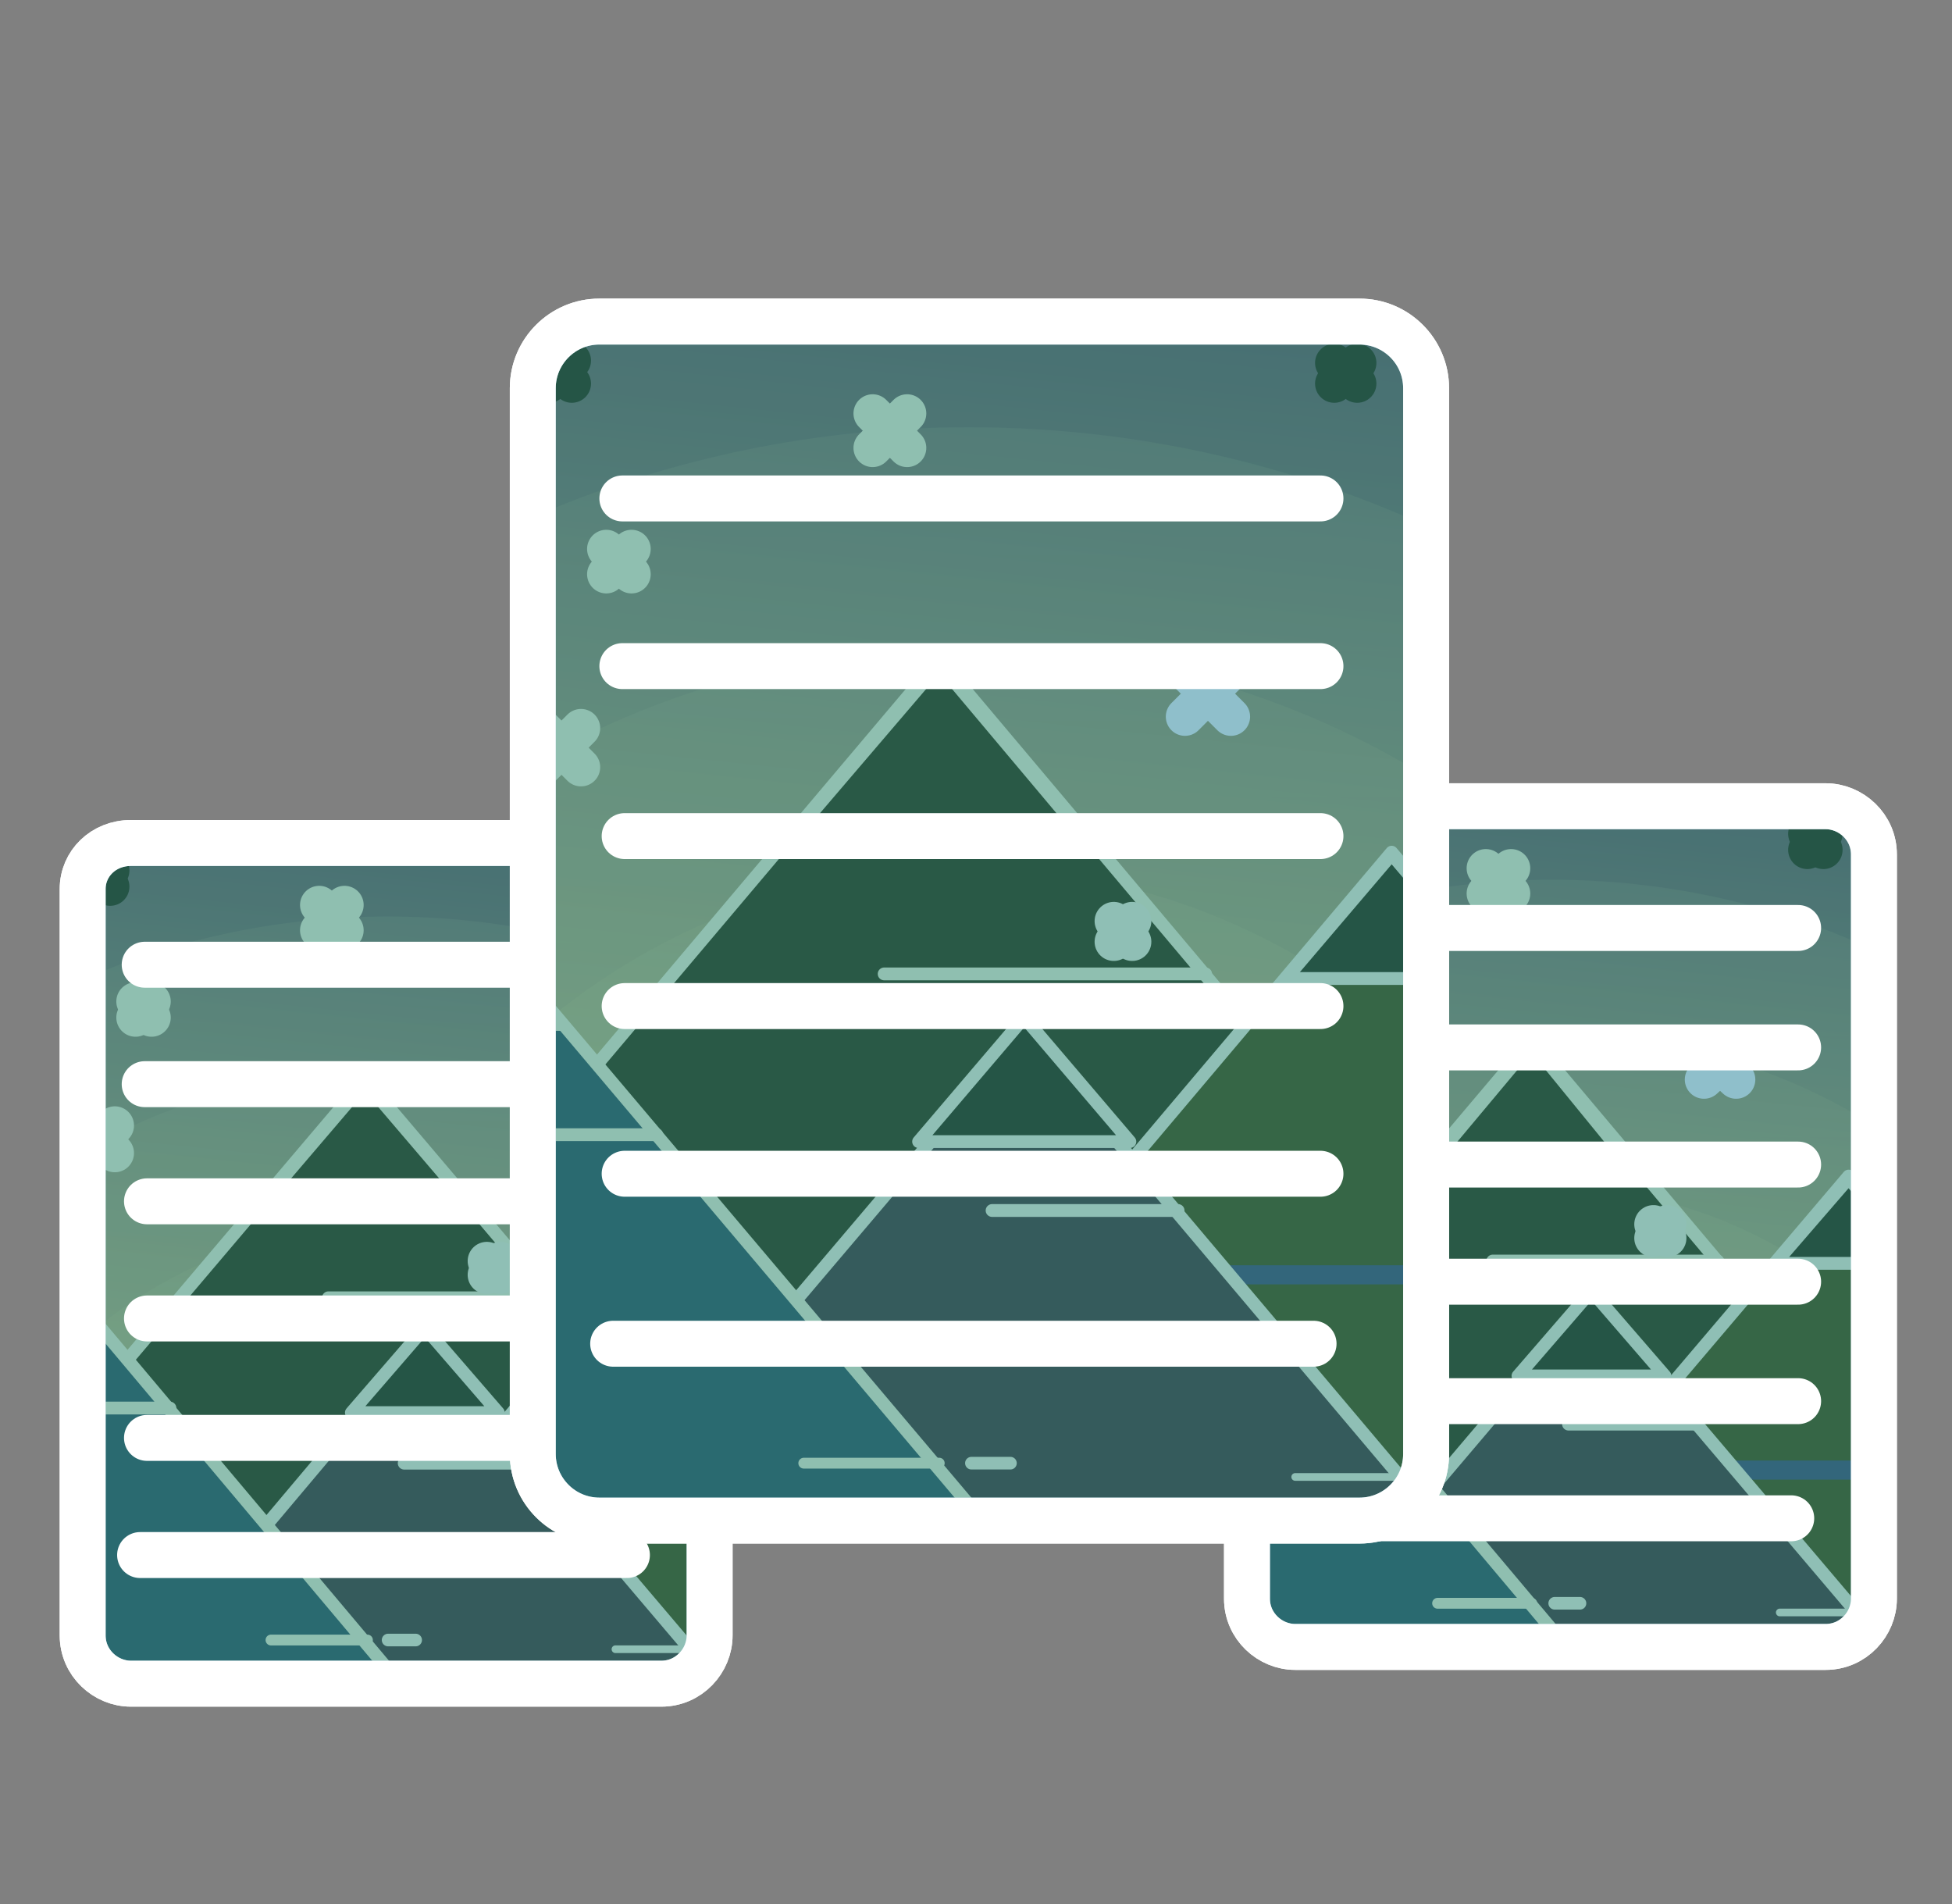 <?xml version="1.0" encoding="utf-8"?>
<!-- Generator: Adobe Illustrator 22.0.1, SVG Export Plug-In . SVG Version: 6.00 Build 0)  -->
<svg version="1.1" xmlns="http://www.w3.org/2000/svg" xmlns:xlink="http://www.w3.org/1999/xlink" x="0px" y="0px"
	 viewBox="0 0 85 82.9" style="enable-background:new 0 0 85 82.9;" xml:space="preserve">
<rect x="0" y="0" width="85" height="82.9" fill="#808080" stroke="none"/>
<style type="text/css">
	.st0{fill:#FFFFFF;}
	.st1{opacity:0.5;clip-path:url(#SVGID_2_);fill:#157993;enable-background:new    ;}
	.st2{clip-path:url(#SVGID_4_);}
	.st3{fill:url(#SVGID_5_);}
	.st4{opacity:0.1;fill:url(#SVGID_6_);enable-background:new    ;}
	.st5{opacity:0.1;fill:url(#SVGID_7_);enable-background:new    ;}
	.st6{opacity:0.1;fill:url(#SVGID_8_);enable-background:new    ;}
	.st7{opacity:0.1;fill:url(#SVGID_9_);enable-background:new    ;}
	.st8{opacity:0.1;fill:url(#SVGID_10_);enable-background:new    ;}
	.st9{opacity:0.1;fill:url(#SVGID_11_);enable-background:new    ;}
	.st10{opacity:0.23;fill:#FFFFD4;enable-background:new    ;}
	.st11{fill:none;stroke:#4E5565;stroke-width:1.563;stroke-linecap:round;stroke-miterlimit:22.926;}
	.st12{fill:#3C3C00;stroke:#FFFFCB;stroke-width:0.557;stroke-linecap:round;stroke-linejoin:round;stroke-miterlimit:22.926;}
	.st13{fill:none;stroke:#FFFFCB;stroke-width:0.557;stroke-linecap:round;stroke-linejoin:round;stroke-miterlimit:22.926;}
	.st14{fill:none;stroke:#FFFFCB;stroke-width:0.769;stroke-linecap:round;stroke-linejoin:round;stroke-miterlimit:22.926;}
	.st15{fill:none;stroke:#FFFFCB;stroke-width:0.55;stroke-linecap:round;stroke-linejoin:round;stroke-miterlimit:22.926;}
	.st16{fill:none;stroke:#FFFFCB;stroke-width:0.334;stroke-linecap:round;stroke-linejoin:round;stroke-miterlimit:22.926;}
	.st17{fill:none;stroke:#FFFFCB;stroke-width:1.671;stroke-linecap:round;stroke-linejoin:round;stroke-miterlimit:22.926;}
	.st18{fill:none;stroke:#FFFFCB;stroke-width:1.671;stroke-linecap:round;stroke-linejoin:round;stroke-miterlimit:22.926;}
	.st19{fill:#545400;stroke:#FFFFD4;stroke-width:0.557;stroke-linecap:round;stroke-linejoin:round;stroke-miterlimit:22.926;}
	.st20{fill:#333300;stroke:#FFFFD4;stroke-width:0.557;stroke-linecap:round;stroke-linejoin:round;stroke-miterlimit:22.926;}
	.st21{fill:none;stroke:#4E5565;stroke-width:0.831;stroke-linecap:round;stroke-linejoin:round;stroke-miterlimit:22.926;}
	.st22{fill:none;stroke:#4E5565;stroke-width:0.511;stroke-linecap:round;stroke-linejoin:round;stroke-miterlimit:22.926;}
	.st23{fill:none;stroke:#4E5565;stroke-width:1.671;stroke-linecap:round;stroke-linejoin:round;stroke-miterlimit:22.926;}
	.st24{fill:#52402A;stroke:#FFFFD4;stroke-width:0.557;stroke-linecap:round;stroke-linejoin:round;stroke-miterlimit:22.926;}
	.st25{fill:none;stroke:#FFFFD4;stroke-width:0.557;stroke-linecap:round;stroke-linejoin:round;stroke-miterlimit:22.926;}
	.st26{fill:none;stroke:#FFFFD4;stroke-width:0.769;stroke-linecap:round;stroke-linejoin:round;stroke-miterlimit:22.926;}
	.st27{fill:none;stroke:#FFFFD4;stroke-width:0.55;stroke-linecap:round;stroke-linejoin:round;stroke-miterlimit:22.926;}
	.st28{fill:none;stroke:#FFFFD4;stroke-width:0.335;stroke-linecap:round;stroke-linejoin:round;stroke-miterlimit:22.926;}
	.st29{fill:none;stroke:#333300;stroke-width:1.671;stroke-linecap:round;stroke-linejoin:round;stroke-miterlimit:22.926;}
	.st30{fill:none;stroke:#FFFFD4;stroke-width:1.671;stroke-linecap:round;stroke-linejoin:round;stroke-miterlimit:22.926;}
	.st31{fill:none;stroke:#FFFFD4;stroke-width:1.671;stroke-linecap:round;stroke-linejoin:round;stroke-miterlimit:22.926;}
	.st32{fill:none;stroke:#333300;stroke-width:1.671;stroke-linecap:round;stroke-linejoin:round;stroke-miterlimit:22.926;}
	.st33{fill:none;stroke:#FFFFFF;stroke-width:1.671;stroke-linecap:round;stroke-linejoin:round;stroke-miterlimit:22.926;}
	.st34{fill:none;stroke:#FFFFFF;stroke-width:1.671;stroke-linecap:round;stroke-linejoin:round;stroke-miterlimit:22.926;}
	.st35{fill:none;stroke:#FFFF98;stroke-width:1.671;stroke-linecap:round;stroke-linejoin:round;stroke-miterlimit:22.926;}
	.st36{fill:#3E5C51;stroke:#FFFFCB;stroke-width:0.557;stroke-linecap:round;stroke-linejoin:round;stroke-miterlimit:22.926;}
	.st37{fill:#333300;stroke:#FFFFCB;stroke-width:0.557;stroke-linecap:round;stroke-linejoin:round;stroke-miterlimit:22.926;}
	.st38{fill:none;stroke:#FFFFCB;stroke-width:0.557;stroke-linecap:round;stroke-linejoin:round;stroke-miterlimit:22.926;}
	.st39{fill:none;stroke:#FFFFCB;stroke-width:0.767;stroke-linecap:round;stroke-linejoin:round;stroke-miterlimit:22.926;}
	.st40{fill:none;stroke:#FFFFCB;stroke-width:0.553;stroke-linecap:round;stroke-linejoin:round;stroke-miterlimit:22.926;}
	.st41{fill:none;stroke:#FFFFCB;stroke-width:0.471;stroke-linecap:round;stroke-linejoin:round;stroke-miterlimit:22.926;}
	.st42{fill:none;stroke:#4E5565;stroke-width:0.557;stroke-linecap:round;stroke-linejoin:round;stroke-miterlimit:22.926;}
	.st43{fill:#333300;stroke:#4E5565;stroke-width:1.107;stroke-linecap:round;stroke-linejoin:round;stroke-miterlimit:22.926;}
	.st44{fill:#333300;stroke:#4E5565;stroke-width:1.369;stroke-linecap:round;stroke-linejoin:round;stroke-miterlimit:22.926;}
	.st45{fill:#545400;stroke:#4E5565;stroke-width:1.107;stroke-linecap:round;stroke-linejoin:round;stroke-miterlimit:22.926;}
	.st46{fill:#545400;stroke:#4E5565;stroke-width:1.369;stroke-linecap:round;stroke-linejoin:round;stroke-miterlimit:22.926;}
	.st47{fill:none;stroke:#FFFFFF;stroke-width:2;stroke-linecap:round;stroke-linejoin:round;stroke-miterlimit:22.926;}
	.st48{opacity:0.48;fill:#157993;enable-background:new    ;}
	.st49{opacity:0.5;clip-path:url(#SVGID_13_);fill:#157993;enable-background:new    ;}
	.st50{clip-path:url(#SVGID_15_);}
	.st51{fill:url(#SVGID_16_);}
	.st52{opacity:0.1;fill:url(#SVGID_17_);enable-background:new    ;}
	.st53{opacity:0.1;fill:url(#SVGID_18_);enable-background:new    ;}
	.st54{opacity:0.1;fill:url(#SVGID_19_);enable-background:new    ;}
	.st55{opacity:0.1;fill:url(#SVGID_20_);enable-background:new    ;}
	.st56{opacity:0.1;fill:url(#SVGID_21_);enable-background:new    ;}
	.st57{opacity:0.1;fill:url(#SVGID_22_);enable-background:new    ;}
	.st58{opacity:0.5;clip-path:url(#SVGID_24_);fill:#157993;enable-background:new    ;}
	.st59{clip-path:url(#SVGID_26_);}
	.st60{fill:url(#SVGID_27_);}
	.st61{opacity:0.1;fill:url(#SVGID_28_);enable-background:new    ;}
	.st62{opacity:0.1;fill:url(#SVGID_29_);enable-background:new    ;}
	.st63{opacity:0.1;fill:url(#SVGID_30_);enable-background:new    ;}
	.st64{opacity:0.1;fill:url(#SVGID_31_);enable-background:new    ;}
	.st65{opacity:0.1;fill:url(#SVGID_32_);enable-background:new    ;}
	.st66{opacity:0.1;fill:url(#SVGID_33_);enable-background:new    ;}
</style>
<g id="Layer_2">
	<path class="st0" d="M67.3,44.1c2.5,0,4.8,1,6.5,2.7c3.5,3.6,3.5,9.4-0.1,12.9c-1.7,1.7-4,2.6-6.4,2.6c-2.5,0-4.8-1-6.5-2.7
		c-1.7-1.7-2.7-4.1-2.6-6.5c0.1-2.4,1-4.7,2.7-6.5C62.6,45,64.9,44.1,67.3,44.1 M67.3,60.8c2,0,3.9-0.8,5.3-2.2
		c3-2.9,3-7.8,0.1-10.8c-1.4-1.4-3.4-2.3-5.4-2.3c-2,0-3.9,0.8-5.3,2.2c-1.4,1.4-2.3,3.3-2.3,5.4s0.8,4,2.2,5.4
		C63.3,60,65.2,60.8,67.3,60.8 M67.3,43c-2.7,0-5.2,1-7.1,2.9c-2,1.9-3,4.5-3,7.2s1,5.3,2.9,7.2c1.9,1.9,4.5,3,7.2,3
		c2.7,0,5.2-1,7.1-2.9c2-1.9,3-4.5,3-7.2c0-2.7-1-5.3-2.9-7.2C72.6,44.1,70,43,67.3,43L67.3,43z M67.3,59.8c-1.8,0-3.4-0.7-4.7-2
		c-1.2-1.2-1.9-2.9-1.9-4.7c0-1.7,0.7-3.4,2-4.6c1.2-1.2,2.9-1.9,4.6-1.9c1.8,0,3.4,0.7,4.7,2c2.6,2.6,2.5,6.8-0.1,9.3
		C70.7,59.1,69.1,59.8,67.3,59.8L67.3,59.8z"/>
	<g>
		<g>
			<g>
				<g>
					<defs>
						<path id="SVGID_1_" d="M56.4,35.1h23.1c1.1,0,2.1,0.9,2.1,2.1v32.4c0,1.1-0.9,2.1-2.1,2.1H56.4c-1.1,0-2.1-0.9-2.1-2.1V37.1
							C54.4,36,55.3,35.1,56.4,35.1z"/>
					</defs>
					<clipPath id="SVGID_2_">
						<use xlink:href="#SVGID_1_"  style="overflow:visible;"/>
					</clipPath>
					<rect x="54.4" y="35.1" class="st1" width="27.2" height="36.4"/>
				</g>
			</g>
		</g>
	</g>
	<g>
		<g>
			<g>
				<g>
					<defs>
						<path id="SVGID_3_" d="M56.4,35.1h23.1c1.1,0,2.1,0.9,2.1,2.1v32.4c0,1.1-0.9,2.1-2.1,2.1H56.4c-1.1,0-2.1-0.9-2.1-2.1V37.1
							C54.4,36,55.3,35.1,56.4,35.1z"/>
					</defs>
					<clipPath id="SVGID_4_">
						<use xlink:href="#SVGID_3_"  style="overflow:visible;"/>
					</clipPath>
					<g class="st2">
						<g>
							
								<linearGradient id="SVGID_5_" gradientUnits="userSpaceOnUse" x1="-3647.357" y1="-2950.141" x2="-3642.244" y2="-2901.493" gradientTransform="matrix(1 0 0 -1 3714.235 -2871.777)">
								<stop  offset="0" style="stop-color:#F0ED77"/>
								<stop  offset="1" style="stop-color:#240E1D"/>
							</linearGradient>
							<path class="st3" d="M107.9,72c0-22.2-18-40.2-40.2-40.2S27.4,49.8,27.4,72H107.9z"/>
							<g>
								
									<linearGradient id="SVGID_6_" gradientUnits="userSpaceOnUse" x1="-3646.649" y1="-2903.402" x2="-3646.649" y2="-2943.533" gradientTransform="matrix(1 0 0 -1 3714.235 -2871.777)">
									<stop  offset="0" style="stop-color:#F4EF88"/>
									<stop  offset="1" style="stop-color:#FEE338"/>
								</linearGradient>
								<path class="st4" d="M67.6,31.6c22.1,0,40.1,18,40.1,40.1H27.4C27.4,49.6,45.4,31.6,67.6,31.6z"/>
								
									<linearGradient id="SVGID_7_" gradientUnits="userSpaceOnUse" x1="-3646.623" y1="-2910.082" x2="-3646.623" y2="-2943.533" gradientTransform="matrix(1 0 0 -1 3714.235 -2871.777)">
									<stop  offset="0" style="stop-color:#F4EF88"/>
									<stop  offset="1" style="stop-color:#FEE338"/>
								</linearGradient>
								<path class="st5" d="M67.6,38.3c18.5,0,33.5,15,33.5,33.5H34.2C34.2,53.3,49.1,38.3,67.6,38.3z"/>
								
									<linearGradient id="SVGID_8_" gradientUnits="userSpaceOnUse" x1="-3646.649" y1="-2916.762" x2="-3646.649" y2="-2943.533" gradientTransform="matrix(1 0 0 -1 3714.235 -2871.777)">
									<stop  offset="0" style="stop-color:#F4EF88"/>
									<stop  offset="1" style="stop-color:#FEE338"/>
								</linearGradient>
								<path class="st6" d="M67.6,45c14.7,0,26.7,12,26.7,26.8H40.8C40.8,57,52.8,45,67.6,45z"/>
								
									<linearGradient id="SVGID_9_" gradientUnits="userSpaceOnUse" x1="-3646.649" y1="-2923.442" x2="-3646.649" y2="-2943.512" gradientTransform="matrix(1 0 0 -1 3714.235 -2871.777)">
									<stop  offset="0" style="stop-color:#F4EF88"/>
									<stop  offset="1" style="stop-color:#FEE338"/>
								</linearGradient>
								<path class="st7" d="M67.6,51.7c11,0,20,9,20,20.1H47.5C47.5,60.7,56.5,51.7,67.6,51.7z"/>
								
									<linearGradient id="SVGID_10_" gradientUnits="userSpaceOnUse" x1="-3646.649" y1="-2930.144" x2="-3646.649" y2="-2943.524" gradientTransform="matrix(1 0 0 -1 3714.235 -2871.777)">
									<stop  offset="0" style="stop-color:#F4EF88"/>
									<stop  offset="1" style="stop-color:#FEE338"/>
								</linearGradient>
								<path class="st8" d="M67.6,58.3c7.4,0,13.4,6,13.4,13.4H54.2C54.2,64.4,60.2,58.3,67.6,58.3z"/>
								
									<linearGradient id="SVGID_11_" gradientUnits="userSpaceOnUse" x1="-3646.624" y1="-2936.835" x2="-3646.624" y2="-2943.525" gradientTransform="matrix(1 0 0 -1 3714.235 -2871.777)">
									<stop  offset="0" style="stop-color:#F4EF88"/>
									<stop  offset="1" style="stop-color:#FEE338"/>
								</linearGradient>
								<path class="st9" d="M67.6,65.1c3.7,0,6.7,3,6.7,6.7H60.9C60.9,68.1,63.9,65.1,67.6,65.1z"/>
							</g>
							<path class="st10" d="M108.1,71.9c0-22.2-18-40.2-40.2-40.2s-40.2,18-40.2,40.2H108.1z"/>
							<line class="st11" x1="107.8" y1="72.1" x2="27.4" y2="72.1"/>
							<polygon class="st12" points="89,71.8 66.7,45.3 44.3,71.8 							"/>
							<polygon class="st12" points="70.7,50.3 66.7,45.4 62.6,50.3 							"/>
							<line class="st13" x1="74.8" y1="54.9" x2="65" y2="54.9"/>
							<line class="st14" x1="61.3" y1="68.2" x2="47.9" y2="68.2"/>
							<line class="st15" x1="65.9" y1="68.2" x2="63.9" y2="68.2"/>
							<line class="st16" x1="86.9" y1="68.9" x2="81" y2="68.9"/>
							<g>
								<line class="st17" x1="80.9" y1="53.6" x2="82.2" y2="54.8"/>
								<line class="st17" x1="80.9" y1="54.8" x2="82.2" y2="53.6"/>
							</g>
							<g>
								<line class="st18" x1="64.7" y1="37.8" x2="65.8" y2="38.9"/>
								<line class="st18" x1="64.7" y1="38.9" x2="65.8" y2="37.8"/>
							</g>
							<g>
								<line class="st17" x1="54.6" y1="47.4" x2="55.8" y2="48.6"/>
								<line class="st17" x1="54.6" y1="48.6" x2="55.8" y2="47.4"/>
							</g>
							<polygon class="st19" points="97.9,71.8 80.5,51.2 63,71.8 							"/>
							<polygon class="st20" points="83.6,55 80.5,51.3 77.3,55 							"/>
							<line class="st13" x1="88.8" y1="61.2" x2="81.2" y2="61.2"/>
							<line class="st21" x1="81.8" y1="64" x2="69.8" y2="64"/>
							<line class="st22" x1="74.4" y1="61.2" x2="72.5" y2="61.2"/>
							<g>
								<line class="st23" x1="90.8" y1="62.3" x2="90.8" y2="62.2"/>
								<line class="st23" x1="90.8" y1="62.2" x2="90.8" y2="62.3"/>
							</g>
							<polygon class="st24" points="82.2,71.8 69.3,56.6 56.4,71.8 							"/>
							<polygon class="st24" points="71.6,59.4 69.3,56.6 66.9,59.4 							"/>
							<line class="st25" x1="73.9" y1="62" x2="68.3" y2="62"/>
							<line class="st26" x1="66.2" y1="69.8" x2="58.5" y2="69.8"/>
							<line class="st27" x1="68.8" y1="69.8" x2="67.7" y2="69.8"/>
							<line class="st28" x1="80.9" y1="70.2" x2="77.5" y2="70.2"/>
							<g>
								<line class="st29" x1="54.8" y1="36.2" x2="55.5" y2="37"/>
								<line class="st29" x1="54.8" y1="37" x2="55.5" y2="36.2"/>
							</g>
							<g>
								<line class="st30" x1="72" y1="53.3" x2="72.6" y2="53.9"/>
								<line class="st31" x1="72" y1="53.9" x2="72.6" y2="53.3"/>
							</g>
							<g>
								<line class="st32" x1="78.7" y1="36.3" x2="79.4" y2="37"/>
								<line class="st32" x1="78.7" y1="37" x2="79.4" y2="36.3"/>
							</g>
							<g>
								<line class="st33" x1="74.2" y1="45.7" x2="75.6" y2="47"/>
								<line class="st34" x1="74.2" y1="47" x2="75.6" y2="45.7"/>
							</g>
							<g>
								<line class="st34" x1="85.4" y1="43.3" x2="86.1" y2="44"/>
								<line class="st34" x1="85.4" y1="44" x2="86.1" y2="43.3"/>
							</g>
							<g>
								<line class="st35" x1="43.1" y1="44.2" x2="44" y2="45.1"/>
								<line class="st35" x1="43.1" y1="45.1" x2="44" y2="44.2"/>
							</g>
							<polygon class="st36" points="68.3,71.8 52.4,52.9 36.4,71.8 							"/>
							<polygon class="st37" points="55.2,56.4 52.4,53 49.4,56.4 							"/>
							<line class="st38" x1="58.2" y1="59.7" x2="51.2" y2="59.7"/>
							<line class="st39" x1="48.5" y1="69.2" x2="38.9" y2="69.2"/>
							<line class="st40" x1="51.8" y1="69.2" x2="50.3" y2="69.2"/>
							<line class="st41" x1="66.7" y1="69.8" x2="62.6" y2="69.8"/>
							<g>
								<line class="st17" x1="40" y1="58.2" x2="40.8" y2="59.1"/>
								<line class="st17" x1="40" y1="59.1" x2="40.8" y2="58.2"/>
							</g>
							<g>
								<line class="st18" x1="56.6" y1="42" x2="57.4" y2="42.7"/>
								<line class="st17" x1="56.6" y1="42.7" x2="57.4" y2="42"/>
							</g>
							<g>
								<line class="st17" x1="48.1" y1="54.2" x2="49" y2="55.1"/>
								<line class="st17" x1="48.1" y1="55.1" x2="49" y2="54.2"/>
							</g>
							<g>
								<polyline class="st42" points="34.1,71.7 33.2,70.5 31.9,69.2 33.3,69.2 								"/>
								<polyline class="st42" points="33.6,71.1 35.2,69.8 34.2,69.2 								"/>
								<line class="st42" x1="35.2" y1="69.8" x2="36.2" y2="69.1"/>
								<polygon class="st43" points="35.5,68.3 37.4,69.2 33.5,69.2 								"/>
								<polygon class="st44" points="32,68.6 33.5,69.2 30.4,69.2 								"/>
							</g>
							<polygon class="st20" points="72.5,59.9 69.3,56.2 66.1,59.9 							"/>
							<g>
								<polyline class="st42" points="100.1,71.9 101.6,69.8 103.9,67.6 101.5,67.6 								"/>
								<polyline class="st42" points="100.9,70.8 98.1,68.5 99.8,67.6 								"/>
								<line class="st42" x1="98.1" y1="68.5" x2="96.4" y2="67.4"/>
								<polygon class="st45" points="97.6,65.8 94.1,67.6 101.1,67.6 								"/>
								<polygon class="st46" points="103.9,66.5 101.1,67.6 106.7,67.6 								"/>
							</g>
							<g>
								<path class="st19" d="M99.9,69.5c0.3,0,0.5,0.9,0.5,1.1s-0.2,0.5-0.5,0.5s-0.5-0.2-0.5-0.5S99.7,69.5,99.9,69.5z"/>
								<circle class="st19" cx="100.1" cy="71.5" r="0.5"/>
								<circle class="st19" cx="100.3" cy="71.7" r="0.4"/>
								<circle class="st19" cx="100.1" cy="71.5" r="0.5"/>
							</g>
							<g>
								<line class="st35" x1="89.3" y1="50.6" x2="90.2" y2="51.5"/>
								<line class="st35" x1="89.3" y1="51.5" x2="90.2" y2="50.6"/>
							</g>
						</g>
					</g>
				</g>
			</g>
		</g>
	</g>
	<path class="st47" d="M56.4,35.1h23.1c1.1,0,2.1,0.9,2.1,2.1v32.4c0,1.1-0.9,2.1-2.1,2.1H56.4c-1.1,0-2.1-0.9-2.1-2.1V37.1
		C54.4,36,55.3,35.1,56.4,35.1z"/>
	<path class="st48" d="M56.4,35.1h23.1c1.1,0,2.1,0.9,2.1,2.1v32.4c0,1.1-0.9,2.1-2.1,2.1H56.4c-1.1,0-2.1-0.9-2.1-2.1V37.1
		C54.4,36,55.3,35.1,56.4,35.1z"/>
	<path class="st47" d="M56.4,35.1h23.1c1.1,0,2.1,0.9,2.1,2.1v32.4c0,1.1-0.9,2.1-2.1,2.1H56.4c-1.1,0-2.1-0.9-2.1-2.1V37.1
		C54.4,36,55.3,35.1,56.4,35.1z"/>
	<line class="st47" x1="57.1" y1="40.4" x2="78.3" y2="40.4"/>
	<path class="st0" d="M77.3,65.6H57.1c-0.3,0-0.5,0.2-0.5,0.5c0,0.3,0.2,0.5,0.5,0.5h21.2l0,0L77.3,65.6z"/>
	<path class="st0" d="M57.6,50.2h-0.5c-0.3,0-0.5,0.2-0.5,0.5s0.2,0.5,0.5,0.5h0.2C57.4,50.8,57.5,50.5,57.6,50.2z"/>
	<path class="st0" d="M60.2,46c0.4-0.4,0.7-0.7,1.1-0.9h-4.2c-0.3,0-0.5,0.2-0.5,0.5s0.2,0.5,0.5,0.5h3C60.1,46,60.1,46,60.2,46z"/>
	<path class="st0" d="M78.3,45h-5c0.4,0.3,0.8,0.7,1.2,1h3.8c0.3,0,0.5-0.2,0.5-0.5C78.8,45.2,78.6,45,78.3,45z"/>
	<path class="st0" d="M57.3,55.3h-0.3c-0.3,0-0.5,0.2-0.5,0.5s0.2,0.5,0.5,0.5h0.5C57.5,56,57.4,55.6,57.3,55.3z"/>
	<path class="st0" d="M60.2,60.5h-3.1c-0.3,0-0.5,0.2-0.5,0.5c0,0.3,0.2,0.5,0.5,0.5h4.4C61,61.2,60.6,60.8,60.2,60.5z"/>
	<path class="st0" d="M73.2,61.4c-0.1,0-0.1,0.1-0.1,0.1L73.2,61.4L73.2,61.4z"/>
	<path class="st0" d="M77.6,61.5h0.7c0.3,0,0.5-0.2,0.5-0.5c0-0.3-0.2-0.5-0.5-0.5h-1.7L77.6,61.5z"/>
	<line class="st47" x1="57.1" y1="45.6" x2="78.3" y2="45.6"/>
	<line class="st47" x1="57.1" y1="50.7" x2="78.3" y2="50.7"/>
	<line class="st47" x1="57.1" y1="55.8" x2="78.3" y2="55.8"/>
	<line class="st47" x1="57.1" y1="61" x2="78.3" y2="61"/>
	<line class="st47" x1="56.8" y1="66.1" x2="78" y2="66.1"/>
</g>
<g id="Layer_3">
	<path class="st0" d="M16.5,45.7c2.5,0,4.8,1,6.5,2.7c3.5,3.6,3.5,9.4-0.1,12.9C21.2,63,19,64,16.5,64c-2.5,0-4.8-1-6.5-2.7
		c-1.7-1.7-2.7-4.1-2.6-6.5c0.1-2.4,1-4.7,2.7-6.5C11.8,46.6,14.1,45.7,16.5,45.7 M16.5,62.4c2,0,3.9-0.8,5.3-2.2
		c3-2.9,3-7.8,0.1-10.8c-1.4-1.4-3.4-2.3-5.4-2.3c-2,0-3.9,0.8-5.3,2.2c-1.4,1.4-2.3,3.3-2.3,5.4c0,2.1,0.8,4,2.2,5.4
		C12.5,61.6,14.5,62.4,16.5,62.4 M16.5,44.6c-2.7,0-5.2,1-7.1,2.9c-2,1.9-3,4.5-3,7.2c0,2.7,1,5.3,2.9,7.2c1.9,1.9,4.5,3,7.2,3
		c2.7,0,5.2-1,7.1-2.9c2-1.9,3-4.5,3-7.2c0-2.7-1-5.3-2.9-7.2C21.8,45.7,19.3,44.6,16.5,44.6L16.5,44.6z M16.5,61.4
		c-1.8,0-3.4-0.7-4.7-2c-1.2-1.2-1.9-2.9-1.9-4.7s0.7-3.4,2-4.6c1.2-1.2,2.9-1.9,4.6-1.9c1.8,0,3.4,0.7,4.7,2
		c2.6,2.6,2.5,6.8-0.1,9.3C19.9,60.7,18.3,61.4,16.5,61.4L16.5,61.4z"/>
	<g>
		<g>
			<g>
				<g>
					<defs>
						<path id="SVGID_12_" d="M5.7,36.7h23.1c1.1,0,2.1,0.9,2.1,2.1v32.4c0,1.1-0.9,2.1-2.1,2.1H5.7c-1.1,0-2.1-0.9-2.1-2.1V38.7
							C3.6,37.6,4.5,36.7,5.7,36.7z"/>
					</defs>
					<clipPath id="SVGID_13_">
						<use xlink:href="#SVGID_12_"  style="overflow:visible;"/>
					</clipPath>
					<rect x="3.6" y="36.7" class="st49" width="27.2" height="36.4"/>
				</g>
			</g>
		</g>
	</g>
	<g>
		<g>
			<g>
				<g>
					<defs>
						<path id="SVGID_14_" d="M5.7,36.7h23.1c1.1,0,2.1,0.9,2.1,2.1v32.4c0,1.1-0.9,2.1-2.1,2.1H5.7c-1.1,0-2.1-0.9-2.1-2.1V38.7
							C3.6,37.6,4.5,36.7,5.7,36.7z"/>
					</defs>
					<clipPath id="SVGID_15_">
						<use xlink:href="#SVGID_14_"  style="overflow:visible;"/>
					</clipPath>
					<g class="st50">
						<g>
							
								<linearGradient id="SVGID_16_" gradientUnits="userSpaceOnUse" x1="-3698.112" y1="-2951.747" x2="-3692.999" y2="-2903.1" gradientTransform="matrix(1 0 0 -1 3714.235 -2871.777)">
								<stop  offset="0" style="stop-color:#F0ED77"/>
								<stop  offset="1" style="stop-color:#240E1D"/>
							</linearGradient>
							<path class="st51" d="M57.1,73.6c0-22.2-18-40.2-40.2-40.2s-40.2,18-40.2,40.2H57.1z"/>
							<g>
								
									<linearGradient id="SVGID_17_" gradientUnits="userSpaceOnUse" x1="-3697.404" y1="-2905.008" x2="-3697.404" y2="-2945.139" gradientTransform="matrix(1 0 0 -1 3714.235 -2871.777)">
									<stop  offset="0" style="stop-color:#F4EF88"/>
									<stop  offset="1" style="stop-color:#FEE338"/>
								</linearGradient>
								<path class="st52" d="M16.9,33.2C39,33.2,57,51.2,57,73.4h-80.3C-23.3,51.2-5.3,33.2,16.9,33.2z"/>
								
									<linearGradient id="SVGID_18_" gradientUnits="userSpaceOnUse" x1="-3697.378" y1="-2911.689" x2="-3697.378" y2="-2945.139" gradientTransform="matrix(1 0 0 -1 3714.235 -2871.777)">
									<stop  offset="0" style="stop-color:#F4EF88"/>
									<stop  offset="1" style="stop-color:#FEE338"/>
								</linearGradient>
								<path class="st53" d="M16.9,39.9c18.5,0,33.5,15,33.5,33.5h-66.9C-16.6,54.9-1.6,39.9,16.9,39.9z"/>
								
									<linearGradient id="SVGID_19_" gradientUnits="userSpaceOnUse" x1="-3697.404" y1="-2918.368" x2="-3697.404" y2="-2945.139" gradientTransform="matrix(1 0 0 -1 3714.235 -2871.777)">
									<stop  offset="0" style="stop-color:#F4EF88"/>
									<stop  offset="1" style="stop-color:#FEE338"/>
								</linearGradient>
								<path class="st54" d="M16.9,46.6c14.7,0,26.7,12,26.7,26.8H-9.9C-9.9,58.6,2.1,46.6,16.9,46.6z"/>
								
									<linearGradient id="SVGID_20_" gradientUnits="userSpaceOnUse" x1="-3697.404" y1="-2925.048" x2="-3697.404" y2="-2945.118" gradientTransform="matrix(1 0 0 -1 3714.235 -2871.777)">
									<stop  offset="0" style="stop-color:#F4EF88"/>
									<stop  offset="1" style="stop-color:#FEE338"/>
								</linearGradient>
								<path class="st55" d="M16.9,53.3c11,0,20,9,20,20.1H-3.2C-3.2,62.3,5.8,53.3,16.9,53.3z"/>
								
									<linearGradient id="SVGID_21_" gradientUnits="userSpaceOnUse" x1="-3697.404" y1="-2931.751" x2="-3697.404" y2="-2945.131" gradientTransform="matrix(1 0 0 -1 3714.235 -2871.777)">
									<stop  offset="0" style="stop-color:#F4EF88"/>
									<stop  offset="1" style="stop-color:#FEE338"/>
								</linearGradient>
								<path class="st56" d="M16.9,60c7.4,0,13.4,6,13.4,13.4H3.4C3.4,66,9.5,60,16.9,60z"/>
								
									<linearGradient id="SVGID_22_" gradientUnits="userSpaceOnUse" x1="-3697.378" y1="-2938.441" x2="-3697.378" y2="-2945.131" gradientTransform="matrix(1 0 0 -1 3714.235 -2871.777)">
									<stop  offset="0" style="stop-color:#F4EF88"/>
									<stop  offset="1" style="stop-color:#FEE338"/>
								</linearGradient>
								<path class="st57" d="M16.9,66.7c3.7,0,6.7,3,6.7,6.7H10.2C10.1,69.7,13.2,66.7,16.9,66.7z"/>
							</g>
							<path class="st10" d="M57.3,73.5c0-22.2-18-40.2-40.2-40.2s-40.2,18-40.2,40.2H57.3z"/>
							<line class="st11" x1="57.1" y1="73.7" x2="-23.3" y2="73.7"/>
							<polygon class="st12" points="38.3,73.4 15.9,47 -6.5,73.4 							"/>
							<polygon class="st12" points="20,51.9 15.9,47.1 11.8,51.9 							"/>
							<line class="st13" x1="24.1" y1="56.5" x2="14.3" y2="56.5"/>
							<line class="st14" x1="10.6" y1="69.8" x2="-2.9" y2="69.8"/>
							<line class="st15" x1="15.2" y1="69.8" x2="13.1" y2="69.8"/>
							<line class="st16" x1="36.2" y1="70.5" x2="30.3" y2="70.5"/>
							<g>
								<line class="st17" x1="30.2" y1="55.2" x2="31.4" y2="56.4"/>
								<line class="st17" x1="30.2" y1="56.4" x2="31.4" y2="55.2"/>
							</g>
							<g>
								<line class="st18" x1="13.9" y1="39.4" x2="15" y2="40.5"/>
								<line class="st18" x1="13.9" y1="40.5" x2="15" y2="39.4"/>
							</g>
							<g>
								<line class="st17" x1="3.9" y1="49" x2="5" y2="50.2"/>
								<line class="st17" x1="3.9" y1="50.2" x2="5" y2="49"/>
							</g>
							<polygon class="st19" points="47.2,73.4 29.7,52.8 12.2,73.4 							"/>
							<polygon class="st20" points="32.9,56.6 29.7,52.9 26.5,56.6 							"/>
							<line class="st13" x1="38.1" y1="62.8" x2="30.4" y2="62.8"/>
							<line class="st21" x1="31" y1="65.7" x2="19.1" y2="65.7"/>
							<line class="st22" x1="23.7" y1="62.8" x2="21.7" y2="62.8"/>
							<g>
								<line class="st23" x1="40" y1="63.9" x2="40.1" y2="63.8"/>
								<line class="st23" x1="40" y1="63.8" x2="40.1" y2="63.9"/>
							</g>
							<polygon class="st24" points="31.4,73.4 18.5,58.2 5.7,73.4 							"/>
							<polygon class="st24" points="20.9,61 18.5,58.3 16.2,61 							"/>
							<line class="st25" x1="23.2" y1="63.7" x2="17.6" y2="63.7"/>
							<line class="st26" x1="15.5" y1="71.4" x2="7.7" y2="71.4"/>
							<line class="st27" x1="18.1" y1="71.4" x2="16.9" y2="71.4"/>
							<line class="st28" x1="30.1" y1="71.8" x2="26.8" y2="71.8"/>
							<g>
								<line class="st29" x1="4.1" y1="37.9" x2="4.8" y2="38.6"/>
								<line class="st29" x1="4.1" y1="38.6" x2="4.8" y2="37.9"/>
							</g>
							<g>
								<line class="st30" x1="21.2" y1="54.9" x2="21.8" y2="55.5"/>
								<line class="st31" x1="21.2" y1="55.5" x2="21.8" y2="54.9"/>
							</g>
							<g>
								<line class="st32" x1="28" y1="37.9" x2="28.7" y2="38.6"/>
								<line class="st32" x1="28" y1="38.6" x2="28.7" y2="37.9"/>
							</g>
							<g>
								<line class="st33" x1="23.4" y1="47.3" x2="24.8" y2="48.6"/>
								<line class="st34" x1="23.4" y1="48.6" x2="24.8" y2="47.3"/>
							</g>
							<g>
								<line class="st34" x1="34.6" y1="44.9" x2="35.3" y2="45.6"/>
								<line class="st34" x1="34.6" y1="45.6" x2="35.3" y2="44.9"/>
							</g>
							<g>
								<line class="st35" x1="-7.7" y1="45.8" x2="-6.7" y2="46.7"/>
								<line class="st35" x1="-7.7" y1="46.7" x2="-6.7" y2="45.8"/>
							</g>
							<polygon class="st36" points="17.5,73.4 1.6,54.5 -14.4,73.4 							"/>
							<polygon class="st37" points="4.5,58.1 1.6,54.6 -1.3,58.1 							"/>
							<line class="st38" x1="7.4" y1="61.3" x2="0.4" y2="61.3"/>
							<line class="st39" x1="-2.3" y1="70.8" x2="-11.9" y2="70.8"/>
							<line class="st40" x1="1" y1="70.8" x2="-0.4" y2="70.8"/>
							<line class="st41" x1="16" y1="71.4" x2="11.8" y2="71.4"/>
							<g>
								<line class="st17" x1="-10.8" y1="59.8" x2="-9.9" y2="60.7"/>
								<line class="st17" x1="-10.8" y1="60.7" x2="-9.9" y2="59.8"/>
							</g>
							<g>
								<line class="st18" x1="5.9" y1="43.6" x2="6.6" y2="44.3"/>
								<line class="st17" x1="5.9" y1="44.3" x2="6.6" y2="43.6"/>
							</g>
							<g>
								<line class="st17" x1="-2.6" y1="55.8" x2="-1.7" y2="56.7"/>
								<line class="st17" x1="-2.6" y1="56.7" x2="-1.7" y2="55.8"/>
							</g>
							<g>
								<polyline class="st42" points="-16.7,73.3 -17.5,72.1 -18.9,70.8 -17.5,70.8 								"/>
								<polyline class="st42" points="-17.1,72.7 -15.5,71.4 -16.5,70.8 								"/>
								<line class="st42" x1="-15.5" y1="71.4" x2="-14.6" y2="70.7"/>
								<polygon class="st43" points="-15.3,69.9 -13.3,70.8 -17.2,70.8 								"/>
								<polygon class="st44" points="-18.8,70.2 -17.3,70.8 -20.4,70.8 								"/>
							</g>
							<polygon class="st20" points="21.7,61.5 18.5,57.8 15.3,61.5 							"/>
							<g>
								<polyline class="st42" points="49.4,73.5 50.8,71.4 53.1,69.2 50.7,69.2 								"/>
								<polyline class="st42" points="50.1,72.4 47.3,70.1 49.1,69.2 								"/>
								<line class="st42" x1="47.3" y1="70.1" x2="45.6" y2="69"/>
								<polygon class="st45" points="46.8,67.5 43.4,69.2 50.3,69.2 								"/>
								<polygon class="st46" points="53.1,68.1 50.4,69.2 56,69.2 								"/>
							</g>
							<g>
								<path class="st19" d="M49.2,71.2c0.3,0,0.5,0.9,0.5,1.1s-0.2,0.5-0.5,0.5s-0.5-0.2-0.5-0.5S48.9,71.2,49.2,71.2z"/>
								<circle class="st19" cx="49.4" cy="73.1" r="0.5"/>
								<circle class="st19" cx="49.5" cy="73.3" r="0.4"/>
								<circle class="st19" cx="49.4" cy="73.1" r="0.5"/>
							</g>
							<g>
								<line class="st35" x1="38.6" y1="52.2" x2="39.5" y2="53.1"/>
								<line class="st35" x1="38.6" y1="53.1" x2="39.5" y2="52.2"/>
							</g>
						</g>
					</g>
				</g>
			</g>
		</g>
	</g>
	<path class="st47" d="M5.7,36.7h23.1c1.1,0,2.1,0.9,2.1,2.1v32.4c0,1.1-0.9,2.1-2.1,2.1H5.7c-1.1,0-2.1-0.9-2.1-2.1V38.7
		C3.6,37.6,4.5,36.7,5.7,36.7z"/>
	<path class="st48" d="M5.7,36.7h23.1c1.1,0,2.1,0.9,2.1,2.1v32.4c0,1.1-0.9,2.1-2.1,2.1H5.7c-1.1,0-2.1-0.9-2.1-2.1V38.7
		C3.6,37.6,4.5,36.7,5.7,36.7z"/>
	<path class="st47" d="M5.7,36.7h23.1c1.1,0,2.1,0.9,2.1,2.1v32.4c0,1.1-0.9,2.1-2.1,2.1H5.7c-1.1,0-2.1-0.9-2.1-2.1V38.7
		C3.6,37.6,4.5,36.7,5.7,36.7z"/>
	<line class="st47" x1="6.3" y1="42" x2="27.5" y2="42"/>
	<path class="st0" d="M26.6,67.2H6.3c-0.3,0-0.5,0.2-0.5,0.5s0.2,0.5,0.5,0.5h21.2l0,0L26.6,67.2z"/>
	<path class="st0" d="M6.8,51.8H6.4c-0.3,0-0.5,0.2-0.5,0.5s0.2,0.5,0.5,0.5h0.2C6.6,52.4,6.7,52.1,6.8,51.8z"/>
	<path class="st0" d="M9.4,47.6c0.4-0.4,0.7-0.7,1.1-0.9H6.4c-0.3,0-0.5,0.2-0.5,0.5c0,0.3,0.2,0.5,0.5,0.5h3
		C9.4,47.6,9.4,47.6,9.4,47.6z"/>
	<path class="st0" d="M27.5,46.6h-5c0.4,0.3,0.8,0.7,1.2,1h3.8c0.3,0,0.5-0.2,0.5-0.5S27.8,46.6,27.5,46.6z"/>
	<path class="st0" d="M6.6,56.9H6.3c-0.3,0-0.5,0.2-0.5,0.5s0.2,0.5,0.5,0.5h0.5C6.7,57.6,6.6,57.2,6.6,56.9z"/>
	<path class="st0" d="M9.5,62.1H6.3c-0.3,0-0.5,0.2-0.5,0.5s0.2,0.5,0.5,0.5h4.4C10.3,62.8,9.9,62.4,9.5,62.1z"/>
	<path class="st0" d="M22.5,63c-0.1,0-0.1,0.1-0.1,0.1L22.5,63L22.5,63z"/>
	<path class="st0" d="M26.8,63.1h0.7c0.3,0,0.5-0.2,0.5-0.5s-0.2-0.5-0.5-0.5h-1.7L26.8,63.1z"/>
	<line class="st47" x1="6.3" y1="47.2" x2="27.5" y2="47.2"/>
	<line class="st47" x1="6.4" y1="52.3" x2="27.5" y2="52.3"/>
	<line class="st47" x1="6.4" y1="57.4" x2="27.5" y2="57.4"/>
	<line class="st47" x1="6.4" y1="62.6" x2="27.5" y2="62.6"/>
	<line class="st47" x1="6.1" y1="67.7" x2="27.3" y2="67.7"/>
</g>
<g id="Layer_1">
	<path class="st0" d="M41.8,26.9c3.5,0,6.9,1.4,9.4,3.9c5.1,5.2,5,13.5-0.1,18.6c-2.5,2.4-5.7,3.8-9.2,3.8c-3.5,0-6.9-1.4-9.4-3.9
		c-2.4-2.5-3.8-5.8-3.8-9.3c0.1-3.5,1.4-6.8,3.9-9.3C35,28.2,38.3,26.9,41.8,26.9 M41.8,50.9c2.9,0,5.6-1.1,7.7-3.2
		c4.3-4.2,4.3-11.1,0.1-15.5c-2.1-2.1-4.9-3.2-7.8-3.2c-2.9,0-5.6,1.1-7.7,3.2s-3.2,4.8-3.2,7.7s1.1,5.7,3.2,7.7
		C36,49.8,38.8,50.9,41.8,50.9 M41.8,25.4c-3.8,0-7.5,1.5-10.2,4.2c-2.8,2.7-4.3,6.4-4.3,10.3s1.5,7.6,4.2,10.4
		c2.7,2.7,6.4,4.3,10.4,4.3c3.8,0,7.5-1.5,10.2-4.2c2.8-2.7,4.3-6.4,4.3-10.3s-1.5-7.6-4.2-10.4C49.3,27,45.7,25.4,41.8,25.4
		L41.8,25.4z M41.8,49.4c-2.6,0-4.9-1-6.7-2.8c-1.8-1.8-2.7-4.2-2.7-6.7c0-2.5,1-4.9,2.8-6.6c1.8-1.8,4.1-2.7,6.6-2.7
		c2.6,0,4.9,1,6.7,2.8c3.7,3.7,3.6,9.7-0.1,13.3C46.6,48.5,44.3,49.4,41.8,49.4L41.8,49.4z"/>
	<g>
		<g>
			<g>
				<g>
					<defs>
						<path id="SVGID_23_" d="M26.1,14h33.1c1.6,0,2.9,1.3,2.9,2.9v46.4c0,1.6-1.3,2.9-2.9,2.9H26.1c-1.6,0-2.9-1.3-2.9-2.9V16.9
							C23.2,15.3,24.5,14,26.1,14z"/>
					</defs>
					<clipPath id="SVGID_24_">
						<use xlink:href="#SVGID_23_"  style="overflow:visible;"/>
					</clipPath>
					<rect x="23.2" y="14" class="st58" width="39" height="52.2"/>
				</g>
			</g>
		</g>
	</g>
	<g>
		<g>
			<g>
				<g>
					<defs>
						<path id="SVGID_25_" d="M26.1,14h33.1c1.6,0,2.9,1.3,2.9,2.9v46.4c0,1.6-1.3,2.9-2.9,2.9H26.1c-1.6,0-2.9-1.3-2.9-2.9V16.9
							C23.2,15.3,24.5,14,26.1,14z"/>
					</defs>
					<clipPath id="SVGID_26_">
						<use xlink:href="#SVGID_25_"  style="overflow:visible;"/>
					</clipPath>
					<g class="st59">
						<g>
							
								<linearGradient id="SVGID_27_" gradientUnits="userSpaceOnUse" x1="-3673.087" y1="-2947.846" x2="-3665.757" y2="-2878.105" gradientTransform="matrix(1 0 0 -1 3714.235 -2871.777)">
								<stop  offset="0" style="stop-color:#F0ED77"/>
								<stop  offset="1" style="stop-color:#240E1D"/>
							</linearGradient>
							<path class="st60" d="M100,66.9c0-31.8-25.9-57.7-57.7-57.7s-57.7,25.9-57.7,57.7H100z"/>
							<g>
								
									<linearGradient id="SVGID_28_" gradientUnits="userSpaceOnUse" x1="-3672.072" y1="-2880.841" x2="-3672.072" y2="-2938.373" gradientTransform="matrix(1 0 0 -1 3714.235 -2871.777)">
									<stop  offset="0" style="stop-color:#F4EF88"/>
									<stop  offset="1" style="stop-color:#FEE338"/>
								</linearGradient>
								<path class="st61" d="M42.2,9.1c31.7,0,57.5,25.8,57.5,57.5H-15.4C-15.4,34.8,10.4,9.1,42.2,9.1z"/>
								
									<linearGradient id="SVGID_29_" gradientUnits="userSpaceOnUse" x1="-3672.035" y1="-2890.418" x2="-3672.035" y2="-2938.373" gradientTransform="matrix(1 0 0 -1 3714.235 -2871.777)">
									<stop  offset="0" style="stop-color:#F4EF88"/>
									<stop  offset="1" style="stop-color:#FEE338"/>
								</linearGradient>
								<path class="st62" d="M42.2,18.6c26.5,0,48,21.4,48,48H-5.8C-5.8,40.1,15.7,18.6,42.2,18.6z"/>
								
									<linearGradient id="SVGID_30_" gradientUnits="userSpaceOnUse" x1="-3672.072" y1="-2899.994" x2="-3672.072" y2="-2938.373" gradientTransform="matrix(1 0 0 -1 3714.235 -2871.777)">
									<stop  offset="0" style="stop-color:#F4EF88"/>
									<stop  offset="1" style="stop-color:#FEE338"/>
								</linearGradient>
								<path class="st63" d="M42.2,28.2c21.1,0,38.3,17.2,38.3,38.4H3.8C3.8,45.4,21,28.2,42.2,28.2z"/>
								
									<linearGradient id="SVGID_31_" gradientUnits="userSpaceOnUse" x1="-3672.072" y1="-2909.571" x2="-3672.072" y2="-2938.343" gradientTransform="matrix(1 0 0 -1 3714.235 -2871.777)">
									<stop  offset="0" style="stop-color:#F4EF88"/>
									<stop  offset="1" style="stop-color:#FEE338"/>
								</linearGradient>
								<path class="st64" d="M42.2,37.8c15.8,0,28.7,12.9,28.7,28.8H13.4C13.4,50.7,26.3,37.8,42.2,37.8z"/>
								
									<linearGradient id="SVGID_32_" gradientUnits="userSpaceOnUse" x1="-3672.072" y1="-2919.179" x2="-3672.072" y2="-2938.361" gradientTransform="matrix(1 0 0 -1 3714.235 -2871.777)">
									<stop  offset="0" style="stop-color:#F4EF88"/>
									<stop  offset="1" style="stop-color:#FEE338"/>
								</linearGradient>
								<path class="st65" d="M42.2,47.4c10.6,0,19.2,8.6,19.2,19.2H23C23,56,31.6,47.4,42.2,47.4z"/>
								
									<linearGradient id="SVGID_33_" gradientUnits="userSpaceOnUse" x1="-3672.035" y1="-2928.77" x2="-3672.035" y2="-2938.362" gradientTransform="matrix(1 0 0 -1 3714.235 -2871.777)">
									<stop  offset="0" style="stop-color:#F4EF88"/>
									<stop  offset="1" style="stop-color:#FEE338"/>
								</linearGradient>
								<path class="st66" d="M42.2,57c5.3,0,9.6,4.3,9.6,9.6H32.6C32.6,61.3,36.9,57,42.2,57z"/>
							</g>
							<path class="st10" d="M100.2,66.8c0-31.8-25.9-57.7-57.7-57.7S-15.2,35-15.2,66.8H100.2z"/>
							<line class="st11" x1="99.9" y1="67.1" x2="-15.4" y2="67.1"/>
							<polygon class="st12" points="72.9,66.7 40.9,28.7 8.8,66.7 							"/>
							<polygon class="st12" points="46.7,35.8 40.9,28.9 35,35.8 							"/>
							<line class="st13" x1="52.5" y1="42.4" x2="38.5" y2="42.4"/>
							<line class="st14" x1="33.2" y1="61.5" x2="13.9" y2="61.5"/>
							<line class="st15" x1="39.8" y1="61.5" x2="36.8" y2="61.5"/>
							<line class="st16" x1="69.9" y1="62.5" x2="61.4" y2="62.5"/>
							<g>
								<line class="st17" x1="61.3" y1="40.5" x2="63" y2="42.3"/>
								<line class="st17" x1="61.3" y1="42.3" x2="63" y2="40.5"/>
							</g>
							<g>
								<line class="st18" x1="38" y1="18" x2="39.5" y2="19.5"/>
								<line class="st18" x1="38" y1="19.5" x2="39.5" y2="18"/>
							</g>
							<g>
								<line class="st17" x1="23.6" y1="31.7" x2="25.3" y2="33.4"/>
								<line class="st17" x1="23.6" y1="33.4" x2="25.3" y2="31.7"/>
							</g>
							<polygon class="st19" points="85.7,66.7 60.6,37.1 35.6,66.7 							"/>
							<polygon class="st20" points="65.2,42.6 60.6,37.2 56,42.6 							"/>
							<line class="st13" x1="72.6" y1="51.4" x2="61.6" y2="51.4"/>
							<line class="st21" x1="62.5" y1="55.5" x2="45.4" y2="55.5"/>
							<line class="st22" x1="52" y1="51.4" x2="49.2" y2="51.4"/>
							<g>
								<line class="st23" x1="75.4" y1="53" x2="75.5" y2="52.9"/>
								<line class="st23" x1="75.4" y1="52.9" x2="75.5" y2="53"/>
							</g>
							<polygon class="st24" points="63,66.7 44.6,44.9 26.1,66.7 							"/>
							<polygon class="st24" points="47.9,48.9 44.6,44.9 41.2,48.9 							"/>
							<line class="st25" x1="51.3" y1="52.7" x2="43.2" y2="52.7"/>
							<line class="st26" x1="40.2" y1="63.7" x2="29.1" y2="63.7"/>
							<line class="st27" x1="44" y1="63.7" x2="42.3" y2="63.7"/>
							<line class="st28" x1="61.2" y1="64.3" x2="56.4" y2="64.3"/>
							<g>
								<line class="st29" x1="23.9" y1="15.7" x2="24.9" y2="16.7"/>
								<line class="st29" x1="23.9" y1="16.7" x2="24.9" y2="15.7"/>
							</g>
							<g>
								<line class="st30" x1="48.5" y1="40.1" x2="49.3" y2="41"/>
								<line class="st31" x1="48.5" y1="41" x2="49.3" y2="40.1"/>
							</g>
							<g>
								<line class="st32" x1="58.1" y1="15.8" x2="59.1" y2="16.7"/>
								<line class="st32" x1="58.1" y1="16.7" x2="59.1" y2="15.8"/>
							</g>
							<g>
								<line class="st33" x1="51.6" y1="29.2" x2="53.6" y2="31.2"/>
								<line class="st34" x1="51.6" y1="31.2" x2="53.6" y2="29.2"/>
							</g>
							<g>
								<line class="st34" x1="67.7" y1="25.8" x2="68.6" y2="26.8"/>
								<line class="st34" x1="67.7" y1="26.8" x2="68.6" y2="25.8"/>
							</g>
							<g>
								<line class="st35" x1="7.1" y1="27.1" x2="8.4" y2="28.4"/>
								<line class="st35" x1="7.1" y1="28.4" x2="8.4" y2="27.1"/>
							</g>
							<polygon class="st36" points="43.2,66.7 20.3,39.6 -2.6,66.7 							"/>
							<polygon class="st37" points="24.4,44.6 20.3,39.7 16.1,44.6 							"/>
							<line class="st38" x1="28.6" y1="49.4" x2="18.6" y2="49.4"/>
							<line class="st39" x1="14.8" y1="63" x2="1" y2="63"/>
							<line class="st40" x1="19.5" y1="63" x2="17.4" y2="63"/>
							<line class="st41" x1="40.9" y1="63.7" x2="35" y2="63.7"/>
							<g>
								<line class="st17" x1="2.6" y1="47.2" x2="3.8" y2="48.5"/>
								<line class="st17" x1="2.6" y1="48.5" x2="3.8" y2="47.2"/>
							</g>
							<g>
								<line class="st18" x1="26.4" y1="23.9" x2="27.5" y2="25"/>
								<line class="st17" x1="26.4" y1="25" x2="27.5" y2="23.9"/>
							</g>
							<g>
								<line class="st17" x1="14.3" y1="41.5" x2="15.5" y2="42.7"/>
								<line class="st17" x1="14.3" y1="42.7" x2="15.5" y2="41.5"/>
							</g>
							<g>
								<polyline class="st42" points="-5.9,66.5 -7.1,64.8 -9,63 -7,63 								"/>
								<polyline class="st42" points="-6.5,65.6 -4.2,63.7 -5.7,63 								"/>
								<line class="st42" x1="-4.2" y1="63.7" x2="-2.9" y2="62.8"/>
								<polygon class="st43" points="-3.8,61.6 -1,63 -6.6,63 								"/>
								<polygon class="st44" points="-8.9,62.1 -6.7,63 -11.2,63 								"/>
							</g>
							<polygon class="st20" points="49.2,49.7 44.6,44.3 40,49.7 							"/>
							<g>
								<polyline class="st42" points="88.8,66.8 90.9,63.8 94.2,60.6 90.7,60.6 								"/>
								<polyline class="st42" points="89.9,65.3 85.9,61.9 88.4,60.6 								"/>
								<line class="st42" x1="85.9" y1="61.9" x2="83.5" y2="60.3"/>
								<polygon class="st45" points="85.1,58.1 80.2,60.6 90.2,60.6 								"/>
								<polygon class="st46" points="94.2,59 90.2,60.6 98.3,60.6 								"/>
							</g>
							<g>
								<path class="st19" d="M88.5,63.4c0.4,0,0.7,1.3,0.7,1.6s-0.3,0.7-0.7,0.7c-0.4,0-0.7-0.3-0.7-0.7S88.2,63.4,88.5,63.4z"/>
								<circle class="st19" cx="88.8" cy="66.2" r="0.7"/>
								<circle class="st19" cx="89.1" cy="66.4" r="0.5"/>
								<circle class="st19" cx="88.8" cy="66.2" r="0.7"/>
							</g>
							<g>
								<line class="st35" x1="73.4" y1="36.3" x2="74.6" y2="37.6"/>
								<line class="st35" x1="73.4" y1="37.6" x2="74.6" y2="36.3"/>
							</g>
						</g>
					</g>
				</g>
			</g>
		</g>
	</g>
	<path class="st47" d="M26.1,14h33.1c1.6,0,2.9,1.3,2.9,2.9v46.4c0,1.6-1.3,2.9-2.9,2.9H26.1c-1.6,0-2.9-1.3-2.9-2.9V16.9
		C23.2,15.3,24.5,14,26.1,14z"/>
	<path class="st48" d="M26.1,14h33.1c1.6,0,2.9,1.3,2.9,2.9v46.4c0,1.6-1.3,2.9-2.9,2.9H26.1c-1.6,0-2.9-1.3-2.9-2.9V16.9
		C23.2,15.3,24.5,14,26.1,14z"/>
	<path class="st47" d="M26.1,14h33.1c1.6,0,2.9,1.3,2.9,2.9v46.4c0,1.6-1.3,2.9-2.9,2.9H26.1c-1.6,0-2.9-1.3-2.9-2.9V16.9
		C23.2,15.3,24.5,14,26.1,14z"/>
	<line class="st47" x1="27.1" y1="21.7" x2="57.5" y2="21.7"/>
	<path class="st0" d="M56.1,57.8h-29c-0.4,0-0.7,0.3-0.7,0.7s0.3,0.7,0.7,0.7h30.4l0,0L56.1,57.8z"/>
	<path class="st0" d="M27.8,35.7h-0.7c-0.4,0-0.7,0.3-0.7,0.7s0.3,0.7,0.7,0.7h0.3C27.5,36.6,27.7,36.1,27.8,35.7z"/>
	<path class="st0" d="M31.5,29.6c0.5-0.5,1-1,1.6-1.3h-6c-0.4,0-0.7,0.3-0.7,0.7c0,0.4,0.3,0.7,0.7,0.7h4.3
		C31.4,29.7,31.4,29.7,31.5,29.6z"/>
	<path class="st0" d="M57.5,28.3h-7.1c0.6,0.4,1.2,1,1.7,1.5h5.4c0.4,0,0.7-0.3,0.7-0.7S57.9,28.3,57.5,28.3z"/>
	<path class="st0" d="M27.5,43h-0.4c-0.4,0-0.7,0.3-0.7,0.7c0,0.4,0.3,0.7,0.7,0.7h0.7C27.7,44,27.5,43.5,27.5,43z"/>
	<path class="st0" d="M31.6,50.4h-4.5c-0.4,0-0.7,0.3-0.7,0.7c0,0.4,0.3,0.7,0.7,0.7h6.3C32.8,51.4,32.2,50.9,31.6,50.4z"/>
	<path class="st0" d="M50.2,51.8c-0.1,0-0.1,0.1-0.1,0.1L50.2,51.8L50.2,51.8z"/>
	<path class="st0" d="M56.5,51.9h1c0.4,0,0.7-0.3,0.7-0.7c0-0.4-0.3-0.7-0.7-0.7h-2.4L56.5,51.9z"/>
	<line class="st47" x1="27.1" y1="29" x2="57.5" y2="29"/>
	<line class="st47" x1="27.2" y1="36.4" x2="57.5" y2="36.4"/>
	<line class="st47" x1="27.2" y1="43.8" x2="57.5" y2="43.8"/>
	<line class="st47" x1="27.2" y1="51.1" x2="57.5" y2="51.1"/>
	<line class="st47" x1="26.7" y1="58.5" x2="57.2" y2="58.5"/>
</g>
</svg>
